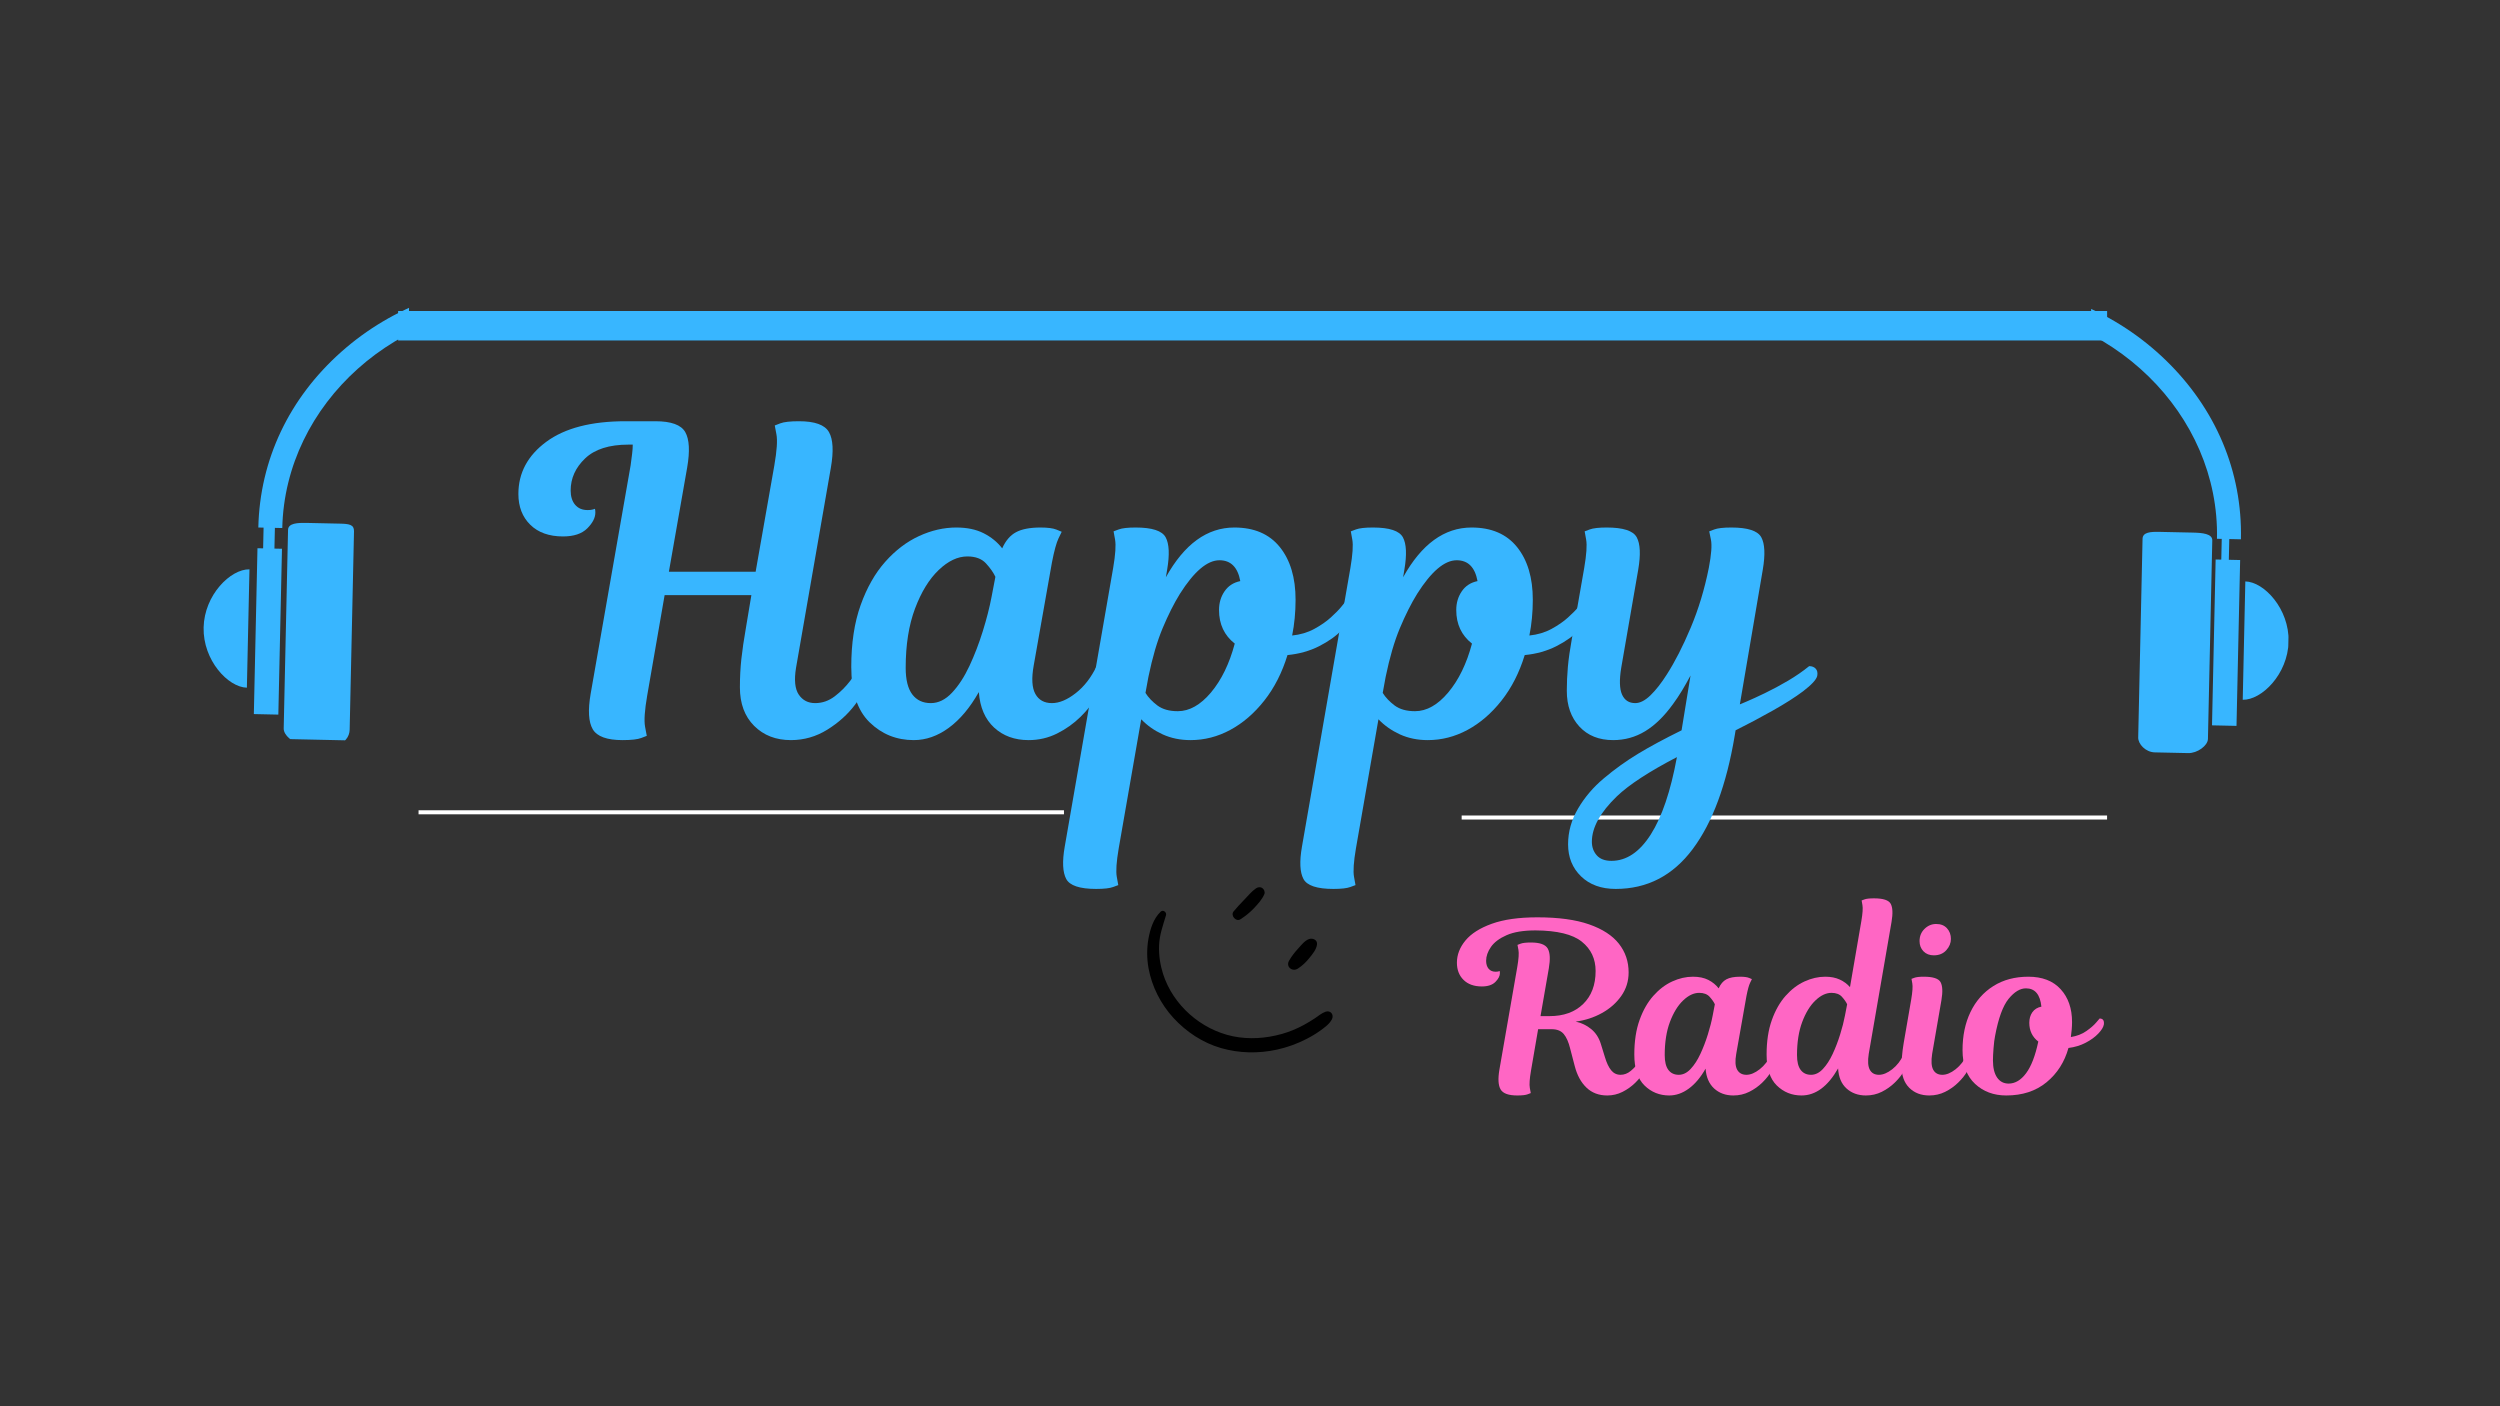 <svg xmlns="http://www.w3.org/2000/svg" xmlns:xlink="http://www.w3.org/1999/xlink" width="1920" zoomAndPan="magnify" viewBox="0 0 1440 810" height="1080" preserveAspectRatio="xMidYMid meet" version="1.2"><rect x="0" y="0" width="1440" height="810" fill="#333333" stroke="none"/><defs><clipPath id="67c6104ce3"><path d="M 151 277 L 159 277 L 159 332 L 151 332 Z M 151 277 "/></clipPath><clipPath id="0efe2c082d"><path d="M 121.711 158.809 L 235.961 161.309 L 230.141 427.113 L 115.895 424.613 Z M 121.711 158.809 "/></clipPath><clipPath id="5e2dd23c53"><path d="M 121.711 158.809 L 491.273 166.898 L 485.402 435.035 L 115.844 426.945 Z M 121.711 158.809 "/></clipPath><clipPath id="db286f189f"><path d="M 117 327 L 144 327 L 144 397 L 117 397 Z M 117 327 "/></clipPath><clipPath id="4e286be7b5"><path d="M 121.711 158.809 L 235.961 161.309 L 230.141 427.113 L 115.895 424.613 Z M 121.711 158.809 "/></clipPath><clipPath id="25e89e400a"><path d="M 121.711 158.809 L 491.273 166.898 L 485.402 435.035 L 115.844 426.945 Z M 121.711 158.809 "/></clipPath><clipPath id="cff8f1d699"><path d="M 146 315 L 163 315 L 163 412 L 146 412 Z M 146 315 "/></clipPath><clipPath id="3c9b384fed"><path d="M 121.711 158.809 L 235.961 161.309 L 230.141 427.113 L 115.895 424.613 Z M 121.711 158.809 "/></clipPath><clipPath id="166b7a6cad"><path d="M 121.711 158.809 L 491.273 166.898 L 485.402 435.035 L 115.844 426.945 Z M 121.711 158.809 "/></clipPath><clipPath id="4f9530a11e"><path d="M 163 301 L 204 301 L 204 428 L 163 428 Z M 163 301 "/></clipPath><clipPath id="5084a33fff"><path d="M 121.711 158.809 L 235.961 161.309 L 230.141 427.113 L 115.895 424.613 Z M 121.711 158.809 "/></clipPath><clipPath id="77acc771e2"><path d="M 121.711 158.809 L 491.273 166.898 L 485.402 435.035 L 115.844 426.945 Z M 121.711 158.809 "/></clipPath><clipPath id="4fbea6b4f0"><path d="M 148 162 L 236 162 L 236 311 L 148 311 Z M 148 162 "/></clipPath><clipPath id="9cd38e6840"><path d="M 121.711 158.809 L 235.961 161.309 L 230.141 427.113 L 115.895 424.613 Z M 121.711 158.809 "/></clipPath><clipPath id="fbe8254b53"><path d="M 121.711 158.809 L 491.273 166.898 L 485.402 435.035 L 115.844 426.945 Z M 121.711 158.809 "/></clipPath><clipPath id="37b0744de3"><path d="M 1279 284 L 1285 284 L 1285 338 L 1279 338 Z M 1279 284 "/></clipPath><clipPath id="f3e7c0381c"><path d="M 1204.797 164.316 L 1322.543 166.891 L 1316.672 435.027 L 1198.926 432.449 Z M 1204.797 164.316 "/></clipPath><clipPath id="e3c858ba61"><path d="M 953.262 158.809 L 1322.824 166.898 L 1316.953 435.035 L 947.395 426.945 Z M 953.262 158.809 "/></clipPath><clipPath id="6e66a95613"><path d="M 1291 334 L 1319 334 L 1319 404 L 1291 404 Z M 1291 334 "/></clipPath><clipPath id="05e04a7ca5"><path d="M 1204.797 164.316 L 1322.543 166.891 L 1316.672 435.027 L 1198.926 432.449 Z M 1204.797 164.316 "/></clipPath><clipPath id="5474806f67"><path d="M 953.262 158.809 L 1322.824 166.898 L 1316.953 435.035 L 947.395 426.945 Z M 953.262 158.809 "/></clipPath><clipPath id="b8161b6172"><path d="M 1274 322 L 1291 322 L 1291 419 L 1274 419 Z M 1274 322 "/></clipPath><clipPath id="c6be694a1f"><path d="M 1204.797 164.316 L 1322.543 166.891 L 1316.672 435.027 L 1198.926 432.449 Z M 1204.797 164.316 "/></clipPath><clipPath id="9d3336d24f"><path d="M 953.262 158.809 L 1322.824 166.898 L 1316.953 435.035 L 947.395 426.945 Z M 953.262 158.809 "/></clipPath><clipPath id="9bc9b13a5e"><path d="M 1231 306 L 1275 306 L 1275 434 L 1231 434 Z M 1231 306 "/></clipPath><clipPath id="840449e690"><path d="M 1204.797 164.316 L 1322.543 166.891 L 1316.672 435.027 L 1198.926 432.449 Z M 1204.797 164.316 "/></clipPath><clipPath id="bc8d5943b2"><path d="M 953.262 158.809 L 1322.824 166.898 L 1316.953 435.035 L 947.395 426.945 Z M 953.262 158.809 "/></clipPath><clipPath id="1c86d4fdb8"><path d="M 1198 164 L 1291 164 L 1291 311 L 1198 311 Z M 1198 164 "/></clipPath><clipPath id="d37d5860d9"><path d="M 1204.797 164.316 L 1322.543 166.891 L 1316.672 435.027 L 1198.926 432.449 Z M 1204.797 164.316 "/></clipPath><clipPath id="85d3fbc4aa"><path d="M 953.262 158.809 L 1322.824 166.898 L 1316.953 435.035 L 947.395 426.945 Z M 953.262 158.809 "/></clipPath><clipPath id="38f35a83dc"><path d="M 229.316 179.141 L 1213.699 179.141 L 1213.699 196.102 L 229.316 196.102 Z M 229.316 179.141 "/></clipPath><clipPath id="8d0e3e5243"><path d="M 709 511 L 729 511 L 729 530 L 709 530 Z M 709 511 "/></clipPath><clipPath id="06dd8d17bb"><path d="M 705.453 487.906 L 786.672 569.121 L 722.355 633.438 L 641.141 552.219 Z M 705.453 487.906 "/></clipPath><clipPath id="b3d400915e"><path d="M 705.453 487.906 L 786.672 569.121 L 722.355 633.438 L 641.141 552.219 Z M 705.453 487.906 "/></clipPath><clipPath id="cd8f6cfa8c"><path d="M 705.453 487.906 L 786.672 569.121 L 722.355 633.438 L 641.141 552.219 Z M 705.453 487.906 "/></clipPath><clipPath id="402ce53243"><path d="M 741 540 L 759 540 L 759 559 L 741 559 Z M 741 540 "/></clipPath><clipPath id="17874d069d"><path d="M 705.453 487.906 L 786.672 569.121 L 722.355 633.438 L 641.141 552.219 Z M 705.453 487.906 "/></clipPath><clipPath id="8c7d4084ca"><path d="M 705.453 487.906 L 786.672 569.121 L 722.355 633.438 L 641.141 552.219 Z M 705.453 487.906 "/></clipPath><clipPath id="389e4f908b"><path d="M 705.453 487.906 L 786.672 569.121 L 722.355 633.438 L 641.141 552.219 Z M 705.453 487.906 "/></clipPath><clipPath id="1831b1870f"><path d="M 660 524 L 768 524 L 768 607 L 660 607 Z M 660 524 "/></clipPath><clipPath id="1beab3dad6"><path d="M 705.453 487.906 L 786.672 569.121 L 722.355 633.438 L 641.141 552.219 Z M 705.453 487.906 "/></clipPath><clipPath id="a44dd6a33c"><path d="M 705.453 487.906 L 786.672 569.121 L 722.355 633.438 L 641.141 552.219 Z M 705.453 487.906 "/></clipPath><clipPath id="af12da3415"><path d="M 705.453 487.906 L 786.672 569.121 L 722.355 633.438 L 641.141 552.219 Z M 705.453 487.906 "/></clipPath></defs><g id="ee368ba5e3"><g clip-rule="nonzero" clip-path="url(#67c6104ce3)"><g clip-rule="nonzero" clip-path="url(#0efe2c082d)"><g clip-rule="nonzero" clip-path="url(#5e2dd23c53)"><path style=" stroke:none;fill-rule:nonzero;fill:#38b6ff;fill-opacity:1;" d="M 158.906 278.004 L 152.395 277.859 L 151.227 331.051 L 157.742 331.195 Z M 158.906 278.004 "/></g></g></g><g clip-rule="nonzero" clip-path="url(#db286f189f)"><g clip-rule="nonzero" clip-path="url(#4e286be7b5)"><g clip-rule="nonzero" clip-path="url(#25e89e400a)"><path style=" stroke:none;fill-rule:nonzero;fill:#38b6ff;fill-opacity:1;" d="M 142.203 396.109 C 131.348 395.871 116.867 380.285 117.281 361.461 C 117.691 342.641 132.84 327.703 143.695 327.941 Z M 142.203 396.109 "/></g></g></g><g clip-rule="nonzero" clip-path="url(#cff8f1d699)"><g clip-rule="nonzero" clip-path="url(#3c9b384fed)"><g clip-rule="nonzero" clip-path="url(#166b7a6cad)"><path style=" stroke:none;fill-rule:nonzero;fill:#38b6ff;fill-opacity:1;" d="M 148.305 315.781 L 162.418 316.09 L 160.324 411.617 L 146.215 411.309 Z M 148.305 315.781 "/></g></g></g><g clip-rule="nonzero" clip-path="url(#4f9530a11e)"><g clip-rule="nonzero" clip-path="url(#5084a33fff)"><g clip-rule="nonzero" clip-path="url(#77acc771e2)"><path style=" stroke:none;fill-rule:nonzero;fill:#38b6ff;fill-opacity:1;" d="M 201.402 420.418 C 201.32 424.238 198.422 428.742 193.105 428.625 L 173.863 428.207 C 168.551 428.09 163.324 423.406 163.41 419.586 L 165.914 305.188 C 165.996 301.367 171.332 301.082 176.645 301.199 L 195.887 301.617 C 201.203 301.734 203.992 302.195 203.906 306.02 Z M 201.402 420.418 "/></g></g></g><g clip-rule="nonzero" clip-path="url(#4fbea6b4f0)"><g clip-rule="nonzero" clip-path="url(#9cd38e6840)"><g clip-rule="nonzero" clip-path="url(#fbe8254b53)"><path style=" stroke:none;fill-rule:nonzero;fill:#38b6ff;fill-opacity:1;" d="M 459.227 310.641 L 445.426 310.34 C 446.996 238.695 384.883 177.438 306.891 175.633 C 228.898 174.023 164.164 232.504 162.594 304.148 L 148.797 303.848 C 149.652 264.766 166.59 229.34 196.523 202.719 C 226.367 176.172 265.586 161.957 306.988 162.863 L 307.355 162.871 C 348.758 163.777 387.316 179.695 415.969 207.523 C 444.707 235.43 460.082 271.562 459.227 310.641 Z M 459.227 310.641 "/></g></g></g><g clip-rule="nonzero" clip-path="url(#37b0744de3)"><g clip-rule="nonzero" clip-path="url(#f3e7c0381c)"><g clip-rule="nonzero" clip-path="url(#e3c858ba61)"><path style=" stroke:none;fill-rule:nonzero;fill:#38b6ff;fill-opacity:1;" d="M 1284.637 284.441 L 1280.293 284.348 L 1279.129 337.539 L 1283.473 337.633 Z M 1284.637 284.441 "/></g></g></g><g clip-rule="nonzero" clip-path="url(#6e66a95613)"><g clip-rule="nonzero" clip-path="url(#05e04a7ca5)"><g clip-rule="nonzero" clip-path="url(#5474806f67)"><path style=" stroke:none;fill-rule:nonzero;fill:#38b6ff;fill-opacity:1;" d="M 1291.816 403.07 C 1302.672 403.309 1317.816 388.371 1318.23 369.547 C 1318.641 350.727 1304.164 335.141 1293.309 334.902 Z M 1291.816 403.07 "/></g></g></g><g clip-rule="nonzero" clip-path="url(#b8161b6172)"><g clip-rule="nonzero" clip-path="url(#c6be694a1f)"><g clip-rule="nonzero" clip-path="url(#9d3336d24f)"><path style=" stroke:none;fill-rule:nonzero;fill:#38b6ff;fill-opacity:1;" d="M 1274.117 417.797 L 1288.227 418.105 L 1290.32 322.578 L 1276.207 322.27 Z M 1274.117 417.797 "/></g></g></g><g clip-rule="nonzero" clip-path="url(#9bc9b13a5e)"><g clip-rule="nonzero" clip-path="url(#840449e690)"><g clip-rule="nonzero" clip-path="url(#bc8d5943b2)"><path style=" stroke:none;fill-rule:nonzero;fill:#38b6ff;fill-opacity:1;" d="M 1231.605 424.766 C 1231.523 428.586 1235.848 433.25 1241.16 433.367 L 1260.398 433.785 C 1265.715 433.902 1271.688 429.465 1271.773 425.645 L 1274.277 311.246 C 1274.359 307.426 1268.496 306.895 1263.18 306.777 L 1243.938 306.359 C 1238.629 306.242 1234.195 306.547 1234.109 310.367 Z M 1231.605 424.766 "/></g></g></g><g clip-rule="nonzero" clip-path="url(#1c86d4fdb8)"><g clip-rule="nonzero" clip-path="url(#d37d5860d9)"><g clip-rule="nonzero" clip-path="url(#85d3fbc4aa)"><path style=" stroke:none;fill-rule:nonzero;fill:#38b6ff;fill-opacity:1;" d="M 1290.777 310.641 L 1276.977 310.34 C 1278.547 238.695 1216.434 177.438 1138.445 175.633 C 1060.449 174.023 995.715 232.504 994.145 304.148 L 980.348 303.848 C 981.203 264.766 998.145 229.34 1028.074 202.719 C 1057.918 176.172 1097.137 161.957 1138.539 162.863 L 1138.906 162.871 C 1180.309 163.777 1218.867 179.695 1247.523 207.523 C 1276.262 235.43 1291.633 271.562 1290.777 310.641 Z M 1290.777 310.641 "/></g></g></g><g clip-rule="nonzero" clip-path="url(#38f35a83dc)"><path style=" stroke:none;fill-rule:nonzero;fill:#38b6ff;fill-opacity:1;" d="M 229.316 179.141 L 1213.699 179.141 L 1213.699 196.102 L 229.316 196.102 Z M 229.316 179.141 "/></g><path style="fill:none;stroke-width:2;stroke-linecap:butt;stroke-linejoin:miter;stroke:#ffffff;stroke-opacity:1;stroke-miterlimit:4;" d="M 0.001 1.001 L 318.832 1.001 " transform="matrix(1.166,0,0,1.166,241.085,466.712)"/><path style="fill:none;stroke-width:2;stroke-linecap:butt;stroke-linejoin:miter;stroke:#ffffff;stroke-opacity:1;stroke-miterlimit:4;" d="M 0 0.999 L 318.832 0.999 " transform="matrix(1.166,0,0,1.166,841.914,469.726)"/><g clip-rule="nonzero" clip-path="url(#8d0e3e5243)"><g clip-rule="nonzero" clip-path="url(#06dd8d17bb)"><g clip-rule="nonzero" clip-path="url(#b3d400915e)"><g clip-rule="nonzero" clip-path="url(#cd8f6cfa8c)"><path style=" stroke:none;fill-rule:nonzero;fill:#000000;fill-opacity:1;" d="M 723.43 511.707 C 720.984 513.383 718.926 515.938 716.84 518.082 C 714.641 520.332 712.551 522.586 710.547 524.977 C 708.625 527.285 711.926 531.191 714.48 529.516 C 717.395 527.648 719.867 525.668 722.227 523.195 C 724.508 520.75 726.98 518.113 728.27 515.008 C 728.766 513.801 728.133 512.23 727.113 511.543 C 725.906 510.719 724.559 510.965 723.43 511.707 Z M 723.43 511.707 "/></g></g></g></g><g clip-rule="nonzero" clip-path="url(#402ce53243)"><g clip-rule="nonzero" clip-path="url(#17874d069d)"><g clip-rule="nonzero" clip-path="url(#8c7d4084ca)"><g clip-rule="nonzero" clip-path="url(#389e4f908b)"><path style=" stroke:none;fill-rule:nonzero;fill:#000000;fill-opacity:1;" d="M 754.039 540.887 C 751.566 541.711 749.453 544.484 747.723 546.383 C 745.688 548.578 743.984 550.777 742.504 553.359 C 740.469 556.879 744.402 559.984 747.59 557.898 C 750.254 556.168 752.289 554.191 754.266 551.719 C 756.051 549.492 758.25 546.91 758.605 543.969 C 758.906 541.355 756.129 540.176 754.039 540.887 Z M 754.039 540.887 "/></g></g></g></g><g clip-rule="nonzero" clip-path="url(#1831b1870f)"><g clip-rule="nonzero" clip-path="url(#1beab3dad6)"><g clip-rule="nonzero" clip-path="url(#a44dd6a33c)"><g clip-rule="nonzero" clip-path="url(#af12da3415)"><path style=" stroke:none;fill-rule:nonzero;fill:#000000;fill-opacity:1;" d="M 668.547 525.121 C 664.316 529.188 662.504 535.176 661.488 540.812 C 660.504 546.363 660.562 552.137 661.555 557.688 C 663.457 568.273 668.629 578.391 675.891 586.312 C 683.262 594.34 692.746 600.641 703.25 603.672 C 713.695 606.699 724.855 606.926 735.492 604.594 C 741.348 603.305 747.09 601.246 752.422 598.5 C 755.195 597.102 757.918 595.48 760.445 593.668 C 762.918 591.855 765.805 589.848 767.203 587.074 C 768.523 584.434 766.375 581.742 763.492 582.758 C 761.184 583.578 759.367 585.227 757.309 586.574 C 755.273 587.891 753.215 589.184 751.07 590.336 C 746.977 592.559 742.633 594.371 738.152 595.605 C 729.086 598.133 719.383 598.812 710.09 596.883 C 691.727 593.027 675.723 579 669.938 561.02 C 668.258 555.77 667.434 550.16 667.621 544.691 C 667.84 538.477 669.871 533.035 671.625 527.156 C 672.094 525.48 669.977 523.746 668.547 525.121 Z M 668.547 525.121 "/></g></g></g></g><g style="fill:#38b6ff;fill-opacity:1;"><g transform="translate(303.481, 426.303)"><path style="stroke:none" d="M 126.125 -64.406 L 129.312 -83.516 L 79.344 -83.516 L 69.312 -25.719 C 67.844 -17.227 67.43 -11.227 68.078 -7.719 C 68.734 -4.207 69.062 -2.453 69.062 -2.453 C 69.062 -2.453 68 -2.039 65.875 -1.219 C 63.758 -0.406 60.172 0 55.109 0 C 46.129 0 40.41 -2.078 37.953 -6.234 C 35.504 -10.398 35.098 -17.219 36.734 -26.688 L 59.75 -158.203 C 60.082 -160.66 60.367 -162.867 60.609 -164.828 C 60.859 -166.785 60.984 -168.578 60.984 -170.203 L 58.531 -170.203 C 47.426 -170.203 39.098 -167.551 33.547 -162.25 C 27.992 -156.945 25.219 -150.785 25.219 -143.766 C 25.219 -140.328 26.078 -137.586 27.797 -135.547 C 29.516 -133.516 31.922 -132.5 35.016 -132.5 C 36.328 -132.5 37.348 -132.617 38.078 -132.859 C 38.816 -133.109 39.188 -133.234 39.188 -133.234 C 39.188 -133.234 39.227 -133.066 39.312 -132.734 C 39.395 -132.41 39.438 -131.844 39.438 -131.031 C 39.438 -128.082 37.883 -125.055 34.781 -121.953 C 31.676 -118.859 27.02 -117.312 20.812 -117.312 C 12.812 -117.312 6.523 -119.555 1.953 -124.047 C -2.609 -128.535 -4.891 -134.453 -4.891 -141.797 C -4.891 -153.879 0.453 -163.879 11.141 -171.797 C 21.836 -179.711 37.062 -183.672 56.812 -183.672 L 73.969 -183.672 C 83.102 -183.672 88.852 -181.586 91.219 -177.422 C 93.594 -173.266 93.961 -166.453 92.328 -156.984 L 81.797 -96.984 L 131.766 -96.984 L 142.531 -158.203 C 144 -166.691 144.406 -172.648 143.75 -176.078 C 143.102 -179.516 142.781 -181.234 142.781 -181.234 C 142.781 -181.234 143.836 -181.641 145.953 -182.453 C 148.078 -183.266 151.672 -183.672 156.734 -183.672 C 165.879 -183.672 171.633 -181.586 174 -177.422 C 176.375 -173.266 176.742 -166.453 175.109 -156.984 L 155.031 -41.641 C 153.883 -34.617 154.41 -29.473 156.609 -26.203 C 158.816 -22.941 161.961 -21.312 166.047 -21.312 C 170.129 -21.312 173.883 -22.613 177.312 -25.219 C 180.738 -27.832 183.719 -30.812 186.25 -34.156 C 188.781 -37.508 190.617 -40.328 191.766 -42.609 C 195.359 -42.609 196.91 -40.488 196.422 -36.25 C 195.766 -31.352 193.312 -26.086 189.062 -20.453 C 184.82 -14.816 179.477 -10 173.031 -6 C 166.582 -2 159.602 0 152.094 0 C 143.438 0 136.375 -2.734 130.906 -8.203 C 125.438 -13.672 122.703 -21.062 122.703 -30.375 C 122.703 -36.082 122.984 -41.547 123.547 -46.766 C 124.117 -51.992 124.977 -57.875 126.125 -64.406 Z M 126.125 -64.406 "/></g></g><g style="fill:#38b6ff;fill-opacity:1;"><g transform="translate(497.676, 426.303)"><path style="stroke:none" d="M 108.25 -102.375 L 97.719 -42.859 C 96.414 -35.516 96.742 -30.086 98.703 -26.578 C 100.66 -23.066 103.844 -21.312 108.25 -21.312 C 112.488 -21.312 117.055 -23.227 121.953 -27.062 C 126.859 -30.895 130.863 -36.078 133.969 -42.609 C 135.594 -42.609 136.852 -42.117 137.75 -41.141 C 138.656 -40.16 138.941 -38.531 138.609 -36.25 C 137.961 -32.977 136.453 -29.301 134.078 -25.219 C 131.711 -21.145 128.57 -17.188 124.656 -13.344 C 120.738 -9.508 116.25 -6.328 111.188 -3.797 C 106.125 -1.266 100.656 0 94.781 0 C 86.781 0 80.164 -2.406 74.938 -7.219 C 69.719 -12.039 66.781 -18.859 66.125 -27.672 C 61.062 -18.691 55.305 -11.832 48.859 -7.094 C 42.41 -2.363 35.676 0 28.656 0 C 18.695 0 10.207 -3.426 3.188 -10.281 C -3.832 -17.145 -7.344 -27.758 -7.344 -42.125 C -7.344 -55.844 -5.547 -67.719 -1.953 -77.75 C 1.629 -87.789 6.359 -96.117 12.234 -102.734 C 18.117 -109.348 24.613 -114.285 31.719 -117.547 C 38.82 -120.816 45.961 -122.453 53.141 -122.453 C 59.348 -122.453 64.613 -121.348 68.938 -119.141 C 73.27 -116.941 76.82 -114.047 79.594 -110.453 C 81.551 -114.859 84.203 -117.957 87.547 -119.75 C 90.898 -121.551 95.598 -122.453 101.641 -122.453 C 105.879 -122.453 108.977 -122.039 110.938 -121.219 C 112.895 -120.406 113.875 -120 113.875 -120 C 113.875 -120 113.258 -118.734 112.031 -116.203 C 110.812 -113.672 109.551 -109.062 108.25 -102.375 Z M 38.453 -21.312 C 42.859 -21.312 46.938 -23.312 50.688 -27.312 C 54.445 -31.312 57.797 -36.453 60.734 -42.734 C 63.672 -49.023 66.238 -55.719 68.438 -62.812 C 70.645 -69.914 72.32 -76.488 73.469 -82.531 L 75.672 -94.047 C 74.535 -96.492 72.738 -99.062 70.281 -101.75 C 67.832 -104.445 64.242 -105.797 59.516 -105.797 C 53.961 -105.797 48.453 -103.18 42.984 -97.953 C 37.516 -92.734 32.984 -85.348 29.391 -75.797 C 25.797 -66.242 24 -54.859 24 -41.641 C 24 -34.773 25.266 -29.672 27.797 -26.328 C 30.328 -22.984 33.879 -21.312 38.453 -21.312 Z M 38.453 -21.312 "/></g></g><g style="fill:#38b6ff;fill-opacity:1;"><g transform="translate(634.078, 426.303)"><path style="stroke:none" d="M 38.203 -98.203 L 37.469 -93.797 C 48.082 -112.898 61.227 -122.453 76.906 -122.453 C 88.332 -122.453 97.066 -118.695 103.109 -111.188 C 109.148 -103.676 112.172 -93.551 112.172 -80.812 C 112.172 -77.227 112.004 -73.719 111.672 -70.281 C 111.348 -66.852 110.859 -63.508 110.203 -60.25 C 114.941 -60.738 119.188 -62.004 122.938 -64.047 C 126.695 -66.086 129.879 -68.289 132.484 -70.656 C 135.098 -73.02 137.098 -75.055 138.484 -76.766 C 139.879 -78.484 140.578 -79.344 140.578 -79.344 C 144.004 -79.344 145.473 -77.305 144.984 -73.234 C 144.492 -70.453 142.535 -67.266 139.109 -63.672 C 135.68 -60.078 131.234 -56.891 125.766 -54.109 C 120.297 -51.336 114.211 -49.629 107.516 -48.984 C 104.41 -38.859 99.957 -30.117 94.156 -22.766 C 88.363 -15.422 81.832 -9.789 74.562 -5.875 C 67.301 -1.957 59.672 0 51.672 0 C 45.797 0 40.445 -1.098 35.625 -3.297 C 30.812 -5.504 26.691 -8.406 23.266 -12 L 10.281 62.453 C 8.977 70.129 8.613 75.555 9.188 78.734 C 9.758 81.922 10.047 83.516 10.047 83.516 C 10.047 83.516 9.062 83.879 7.094 84.609 C 5.133 85.348 1.875 85.719 -2.688 85.719 C -12.164 85.719 -17.922 83.797 -19.953 79.953 C -21.992 76.117 -22.281 69.957 -20.812 61.469 L 7.109 -99.188 C 8.41 -106.863 8.773 -112.289 8.203 -115.469 C 7.629 -118.656 7.344 -120.25 7.344 -120.25 C 7.344 -120.25 8.32 -120.613 10.281 -121.344 C 12.238 -122.082 15.504 -122.453 20.078 -122.453 C 29.547 -122.453 35.301 -120.57 37.344 -116.812 C 39.383 -113.062 39.672 -106.859 38.203 -98.203 Z M 68.078 -74.938 C 68.078 -79.02 69.141 -82.613 71.266 -85.719 C 73.391 -88.82 76.41 -90.781 80.328 -91.594 C 78.859 -99.594 74.859 -103.594 68.328 -103.594 C 61.305 -103.594 53.711 -97.145 45.547 -84.25 C 42.117 -78.695 38.812 -72.125 35.625 -64.531 C 32.445 -56.938 29.711 -47.586 27.422 -36.484 L 25.719 -27.188 C 27.352 -24.57 29.641 -22.16 32.578 -19.953 C 35.516 -17.754 39.43 -16.656 44.328 -16.656 C 51.023 -16.656 57.395 -20.242 63.438 -27.422 C 69.477 -34.609 74.047 -44 77.141 -55.594 C 71.098 -60.332 68.078 -66.781 68.078 -74.938 Z M 68.078 -74.938 "/></g></g><g style="fill:#38b6ff;fill-opacity:1;"><g transform="translate(770.724, 426.303)"><path style="stroke:none" d="M 38.203 -98.203 L 37.469 -93.797 C 48.082 -112.898 61.227 -122.453 76.906 -122.453 C 88.332 -122.453 97.066 -118.695 103.109 -111.188 C 109.148 -103.676 112.172 -93.551 112.172 -80.812 C 112.172 -77.227 112.004 -73.719 111.672 -70.281 C 111.348 -66.852 110.859 -63.508 110.203 -60.25 C 114.941 -60.738 119.188 -62.004 122.938 -64.047 C 126.695 -66.086 129.879 -68.289 132.484 -70.656 C 135.098 -73.02 137.098 -75.055 138.484 -76.766 C 139.879 -78.484 140.578 -79.344 140.578 -79.344 C 144.004 -79.344 145.473 -77.305 144.984 -73.234 C 144.492 -70.453 142.535 -67.266 139.109 -63.672 C 135.68 -60.078 131.234 -56.891 125.766 -54.109 C 120.297 -51.336 114.211 -49.629 107.516 -48.984 C 104.41 -38.859 99.957 -30.117 94.156 -22.766 C 88.363 -15.422 81.832 -9.789 74.562 -5.875 C 67.301 -1.957 59.672 0 51.672 0 C 45.797 0 40.445 -1.098 35.625 -3.297 C 30.812 -5.504 26.691 -8.406 23.266 -12 L 10.281 62.453 C 8.977 70.129 8.613 75.555 9.188 78.734 C 9.758 81.922 10.047 83.516 10.047 83.516 C 10.047 83.516 9.062 83.879 7.094 84.609 C 5.133 85.348 1.875 85.719 -2.688 85.719 C -12.164 85.719 -17.922 83.797 -19.953 79.953 C -21.992 76.117 -22.281 69.957 -20.812 61.469 L 7.109 -99.188 C 8.41 -106.863 8.773 -112.289 8.203 -115.469 C 7.629 -118.656 7.344 -120.25 7.344 -120.25 C 7.344 -120.25 8.32 -120.613 10.281 -121.344 C 12.238 -122.082 15.504 -122.453 20.078 -122.453 C 29.547 -122.453 35.301 -120.57 37.344 -116.812 C 39.383 -113.062 39.672 -106.859 38.203 -98.203 Z M 68.078 -74.938 C 68.078 -79.02 69.141 -82.613 71.266 -85.719 C 73.391 -88.82 76.41 -90.781 80.328 -91.594 C 78.859 -99.594 74.859 -103.594 68.328 -103.594 C 61.305 -103.594 53.711 -97.145 45.547 -84.25 C 42.117 -78.695 38.812 -72.125 35.625 -64.531 C 32.445 -56.938 29.711 -47.586 27.422 -36.484 L 25.719 -27.188 C 27.352 -24.57 29.641 -22.16 32.578 -19.953 C 35.516 -17.754 39.43 -16.656 44.328 -16.656 C 51.023 -16.656 57.395 -20.242 63.438 -27.422 C 69.477 -34.609 74.047 -44 77.141 -55.594 C 71.098 -60.332 68.078 -66.781 68.078 -74.938 Z M 68.078 -74.938 "/></g></g><g style="fill:#38b6ff;fill-opacity:1;"><g transform="translate(907.371, 426.303)"><path style="stroke:none" d="M 108 -98.203 L 94.781 -20.578 C 94.781 -20.578 96.125 -21.145 98.812 -22.281 C 101.508 -23.426 104.977 -25.02 109.219 -27.062 C 113.469 -29.102 117.879 -31.469 122.453 -34.156 C 127.023 -36.852 131.109 -39.672 134.703 -42.609 C 136.328 -42.609 137.586 -42.117 138.484 -41.141 C 139.391 -40.16 139.68 -38.773 139.359 -36.984 C 138.859 -34.859 136.16 -31.922 131.266 -28.172 C 126.691 -24.734 120.852 -21.016 113.75 -17.016 C 106.656 -13.016 99.516 -9.223 92.328 -5.641 L 91.844 -2.688 C 87.102 25.719 79.02 47.551 67.594 62.812 C 56.164 78.082 41.391 85.719 23.266 85.719 C 14.941 85.719 8.289 83.305 3.312 78.484 C -1.664 73.672 -4.156 67.508 -4.156 60 C -4.156 52.812 -2.238 45.953 1.594 39.422 C 5.426 32.898 10.363 27.109 16.406 22.047 C 22.613 16.816 29.145 12.117 36 7.953 C 42.852 3.797 51.258 -0.734 61.219 -5.641 L 66.375 -37.219 C 64.738 -34.125 63.102 -31.227 61.469 -28.531 C 59.832 -25.832 58.117 -23.258 56.328 -20.812 C 51.266 -13.789 45.914 -8.566 40.281 -5.141 C 34.656 -1.711 28.492 0 21.797 0 C 13.629 0 7.141 -2.609 2.328 -7.828 C -2.484 -13.055 -4.891 -19.914 -4.891 -28.406 C -4.891 -32.977 -4.688 -37.551 -4.281 -42.125 C -3.875 -46.695 -3.098 -52.164 -1.953 -58.531 L 5.141 -99.188 C 6.453 -106.863 6.82 -112.289 6.25 -115.469 C 5.676 -118.656 5.391 -120.25 5.391 -120.25 C 5.391 -120.25 6.367 -120.613 8.328 -121.344 C 10.285 -122.082 13.551 -122.453 18.125 -122.453 C 27.594 -122.453 33.348 -120.57 35.391 -116.812 C 37.43 -113.062 37.719 -106.859 36.25 -98.203 L 26.453 -41.641 C 25.305 -34.617 25.469 -29.473 26.938 -26.203 C 28.406 -22.941 30.938 -21.312 34.531 -21.312 C 37.301 -21.312 40.238 -22.82 43.344 -25.844 C 46.445 -28.863 49.551 -32.82 52.656 -37.719 C 57.383 -45.062 61.992 -54.078 66.484 -64.766 C 70.984 -75.461 74.457 -86.938 76.906 -99.188 C 78.375 -106.863 78.781 -112.289 78.125 -115.469 C 77.469 -118.656 77.141 -120.25 77.141 -120.25 C 77.141 -120.25 78.117 -120.613 80.078 -121.344 C 82.035 -122.082 85.301 -122.453 89.875 -122.453 C 99.344 -122.453 105.098 -120.57 107.141 -116.812 C 109.18 -113.062 109.469 -106.859 108 -98.203 Z M 20.812 69.547 C 29.469 69.547 37.02 64.484 43.469 54.359 C 49.914 44.242 54.938 29.391 58.531 9.797 C 42.531 18.117 31.02 25.629 24 32.328 C 14.363 41.629 9.547 50.363 9.547 58.531 C 9.547 61.633 10.484 64.242 12.359 66.359 C 14.242 68.484 17.062 69.547 20.812 69.547 Z M 20.812 69.547 "/></g></g><g style="fill:#ff66c4;fill-opacity:1;"><g transform="translate(841.914, 630.991)"><path style="stroke:none" d="M 65.672 -42.547 C 69.047 -41.816 72.031 -40.379 74.625 -38.234 C 77.227 -36.098 79.078 -33.25 80.172 -29.688 L 82.5 -22.156 C 83.5 -18.781 84.707 -16.227 86.125 -14.5 C 87.539 -12.77 89.344 -11.906 91.531 -11.906 C 93.625 -11.906 95.582 -12.656 97.406 -14.156 C 99.227 -15.664 100.801 -17.375 102.125 -19.281 C 103.445 -21.195 104.383 -22.707 104.938 -23.812 C 106.938 -23.812 107.801 -22.625 107.531 -20.25 C 107.258 -18.332 106.461 -16.207 105.141 -13.875 C 103.816 -11.551 102.082 -9.344 99.938 -7.25 C 97.789 -5.156 95.348 -3.422 92.609 -2.047 C 89.879 -0.68 86.961 0 83.859 0 C 79.023 0 75.035 -1.504 71.891 -4.516 C 68.742 -7.523 66.488 -11.676 65.125 -16.969 L 62.516 -26.953 C 61.609 -30.691 60.379 -33.492 58.828 -35.359 C 57.273 -37.234 54.953 -38.172 51.859 -38.172 L 44.047 -38.172 L 39.953 -14.359 C 39.129 -9.617 38.898 -6.27 39.266 -4.312 C 39.629 -2.352 39.812 -1.375 39.812 -1.375 C 39.812 -1.375 39.219 -1.145 38.031 -0.688 C 36.844 -0.227 34.836 0 32.016 0 C 26.992 0 23.801 -1.16 22.438 -3.484 C 21.07 -5.816 20.844 -9.625 21.75 -14.906 L 32.016 -73.875 C 32.836 -78.625 33.066 -81.953 32.703 -83.859 C 32.336 -85.773 32.156 -86.734 32.156 -86.734 C 32.156 -86.734 32.742 -86.961 33.922 -87.422 C 35.109 -87.879 37.117 -88.109 39.953 -88.109 C 45.055 -88.109 48.27 -86.941 49.594 -84.609 C 50.914 -82.285 51.117 -78.477 50.203 -73.188 L 45.422 -45.703 L 50.625 -45.703 C 58.738 -45.703 65.188 -48.023 69.969 -52.672 C 74.758 -57.328 77.156 -63.664 77.156 -71.688 C 77.156 -78.707 74.508 -84.336 69.219 -88.578 C 63.938 -92.828 55.047 -94.992 42.547 -95.078 C 35.617 -95.078 30.078 -94.164 25.922 -92.344 C 21.773 -90.52 18.766 -88.266 16.891 -85.578 C 15.023 -82.891 14.094 -80.223 14.094 -77.578 C 14.094 -75.66 14.57 -74.129 15.531 -72.984 C 16.488 -71.848 17.832 -71.281 19.562 -71.281 C 20.289 -71.281 20.859 -71.348 21.266 -71.484 C 21.68 -71.617 21.891 -71.688 21.891 -71.688 C 21.891 -71.688 21.91 -71.594 21.953 -71.406 C 22.004 -71.227 22.031 -70.91 22.031 -70.453 C 22.031 -68.816 21.16 -67.129 19.422 -65.391 C 17.691 -63.66 15.094 -62.797 11.625 -62.797 C 7.156 -62.797 3.645 -64.051 1.094 -66.562 C -1.457 -69.07 -2.734 -72.379 -2.734 -76.484 C -2.734 -81.035 -1.094 -85.297 2.188 -89.266 C 5.469 -93.234 10.531 -96.445 17.375 -98.906 C 24.219 -101.375 32.973 -102.609 43.641 -102.609 C 55.773 -102.609 65.691 -101.258 73.391 -98.562 C 81.098 -95.875 86.82 -92.16 90.562 -87.422 C 94.301 -82.68 96.172 -77.164 96.172 -70.875 C 96.172 -65.852 94.758 -61.332 91.938 -57.312 C 89.113 -53.301 85.395 -50.02 80.781 -47.469 C 76.176 -44.914 71.141 -43.273 65.672 -42.547 Z M 65.672 -42.547 "/></g></g><g style="fill:#ff66c4;fill-opacity:1;"><g transform="translate(945.472, 630.991)"><path style="stroke:none" d="M 60.469 -57.188 L 54.594 -23.938 C 53.863 -19.832 54.047 -16.801 55.141 -14.844 C 56.234 -12.883 58.008 -11.906 60.469 -11.906 C 62.844 -11.906 65.395 -12.973 68.125 -15.109 C 70.863 -17.254 73.102 -20.156 74.844 -23.812 C 75.75 -23.812 76.453 -23.535 76.953 -22.984 C 77.453 -22.43 77.613 -21.52 77.438 -20.25 C 77.07 -18.426 76.227 -16.375 74.906 -14.094 C 73.582 -11.812 71.828 -9.598 69.641 -7.453 C 67.453 -5.305 64.941 -3.523 62.109 -2.109 C 59.285 -0.703 56.234 0 52.953 0 C 48.484 0 44.785 -1.344 41.859 -4.031 C 38.941 -6.727 37.301 -10.535 36.938 -15.453 C 34.113 -10.441 30.898 -6.613 27.297 -3.969 C 23.691 -1.32 19.926 0 16 0 C 10.438 0 5.691 -1.914 1.766 -5.75 C -2.148 -9.582 -4.109 -15.508 -4.109 -23.531 C -4.109 -31.195 -3.102 -37.832 -1.094 -43.438 C 0.914 -49.051 3.562 -53.703 6.844 -57.391 C 10.125 -61.086 13.75 -63.848 17.719 -65.672 C 21.688 -67.492 25.676 -68.406 29.688 -68.406 C 33.156 -68.406 36.098 -67.789 38.516 -66.562 C 40.93 -65.332 42.914 -63.711 44.469 -61.703 C 45.562 -64.16 47.039 -65.891 48.906 -66.891 C 50.781 -67.898 53.406 -68.406 56.781 -68.406 C 59.145 -68.406 60.875 -68.176 61.969 -67.719 C 63.07 -67.258 63.625 -67.031 63.625 -67.031 C 63.625 -67.031 63.281 -66.32 62.594 -64.906 C 61.906 -63.5 61.195 -60.926 60.469 -57.188 Z M 21.484 -11.906 C 23.941 -11.906 26.219 -13.02 28.312 -15.25 C 30.414 -17.488 32.285 -20.363 33.922 -23.875 C 35.566 -27.383 37.004 -31.125 38.234 -35.094 C 39.473 -39.062 40.41 -42.734 41.047 -46.109 L 42.281 -52.531 C 41.633 -53.906 40.629 -55.344 39.266 -56.844 C 37.898 -58.352 35.895 -59.109 33.25 -59.109 C 30.145 -59.109 27.062 -57.645 24 -54.719 C 20.945 -51.801 18.414 -47.676 16.406 -42.344 C 14.406 -37.008 13.406 -30.648 13.406 -23.266 C 13.406 -19.43 14.113 -16.578 15.531 -14.703 C 16.945 -12.836 18.93 -11.906 21.484 -11.906 Z M 21.484 -11.906 "/></g></g><g style="fill:#ff66c4;fill-opacity:1;"><g transform="translate(1021.671, 630.991)"><path style="stroke:none" d="M 53.078 0 C 48.609 0 44.891 -1.344 41.922 -4.031 C 38.961 -6.727 37.348 -10.582 37.078 -15.594 C 31.148 -5.195 24.125 0 16 0 C 10.438 0 5.691 -1.914 1.766 -5.75 C -2.148 -9.582 -4.109 -15.508 -4.109 -23.531 C -4.109 -31.195 -3.102 -37.832 -1.094 -43.438 C 0.914 -49.051 3.562 -53.703 6.844 -57.391 C 10.125 -61.086 13.75 -63.848 17.719 -65.672 C 21.688 -67.492 25.676 -68.406 29.688 -68.406 C 32.883 -68.406 35.664 -67.859 38.031 -66.766 C 40.406 -65.672 42.367 -64.211 43.922 -62.391 L 50.484 -100.562 C 51.211 -104.844 51.414 -107.875 51.094 -109.656 C 50.781 -111.438 50.625 -112.328 50.625 -112.328 C 50.625 -112.328 51.172 -112.531 52.266 -112.938 C 53.359 -113.344 55.18 -113.547 57.734 -113.547 C 63.023 -113.547 66.238 -112.5 67.375 -110.406 C 68.52 -108.312 68.68 -104.848 67.859 -100.016 L 54.719 -23.938 C 54.082 -19.832 54.285 -16.801 55.328 -14.844 C 56.379 -12.883 58.141 -11.906 60.609 -11.906 C 62.984 -11.906 65.535 -12.973 68.266 -15.109 C 71.004 -17.254 73.238 -20.156 74.969 -23.812 C 75.883 -23.812 76.594 -23.535 77.094 -22.984 C 77.594 -22.43 77.754 -21.52 77.578 -20.25 C 77.211 -18.426 76.367 -16.375 75.047 -14.094 C 73.723 -11.812 71.961 -9.598 69.766 -7.453 C 67.578 -5.305 65.07 -3.523 62.25 -2.109 C 59.426 -0.703 56.367 0 53.078 0 Z M 21.484 -11.906 C 23.941 -11.906 26.219 -13.02 28.312 -15.25 C 30.414 -17.488 32.285 -20.363 33.922 -23.875 C 35.566 -27.383 37.004 -31.125 38.234 -35.094 C 39.473 -39.062 40.41 -42.734 41.047 -46.109 L 42.281 -52.531 C 41.633 -53.906 40.629 -55.344 39.266 -56.844 C 37.898 -58.352 35.895 -59.109 33.25 -59.109 C 30.145 -59.109 27.062 -57.645 24 -54.719 C 20.945 -51.801 18.414 -47.676 16.406 -42.344 C 14.406 -37.008 13.406 -30.648 13.406 -23.266 C 13.406 -19.43 14.113 -16.578 15.531 -14.703 C 16.945 -12.836 18.93 -11.906 21.484 -11.906 Z M 21.484 -11.906 "/></g></g><g style="fill:#ff66c4;fill-opacity:1;"><g transform="translate(1098.006, 630.991)"><path style="stroke:none" d="M -1.5 -30.094 L 2.875 -55.406 C 3.602 -59.781 3.805 -62.832 3.484 -64.562 C 3.172 -66.301 3.016 -67.172 3.016 -67.172 C 3.016 -67.172 3.562 -67.375 4.656 -67.781 C 5.75 -68.195 7.57 -68.406 10.125 -68.406 C 15.414 -68.406 18.629 -67.352 19.766 -65.25 C 20.91 -63.156 21.07 -59.691 20.25 -54.859 L 14.906 -23.938 C 14.27 -19.832 14.473 -16.801 15.516 -14.844 C 16.566 -12.883 18.328 -11.906 20.797 -11.906 C 23.172 -11.906 25.723 -12.973 28.453 -15.109 C 31.191 -17.254 33.426 -20.156 35.156 -23.812 C 36.07 -23.812 36.781 -23.535 37.281 -22.984 C 37.781 -22.43 37.941 -21.52 37.766 -20.25 C 37.398 -18.426 36.555 -16.375 35.234 -14.094 C 33.91 -11.812 32.148 -9.598 29.953 -7.453 C 27.766 -5.305 25.258 -3.523 22.438 -2.109 C 19.613 -0.703 16.555 0 13.266 0 C 8.523 0 4.672 -1.477 1.703 -4.438 C -1.254 -7.406 -2.734 -11.625 -2.734 -17.094 C -2.734 -18.469 -2.641 -20.297 -2.453 -22.578 C -2.273 -24.859 -1.957 -27.363 -1.5 -30.094 Z M 7.656 -88.922 C 7.656 -91.754 8.613 -94.102 10.531 -95.969 C 12.445 -97.844 14.68 -98.781 17.234 -98.781 C 19.879 -98.781 21.953 -97.957 23.453 -96.312 C 24.961 -94.676 25.719 -92.625 25.719 -90.156 C 25.719 -87.789 24.828 -85.625 23.047 -83.656 C 21.273 -81.695 18.883 -80.719 15.875 -80.719 C 13.406 -80.719 11.414 -81.492 9.906 -83.047 C 8.406 -84.598 7.656 -86.555 7.656 -88.922 Z M 7.656 -88.922 "/></g></g><g style="fill:#ff66c4;fill-opacity:1;"><g transform="translate(1134.532, 630.991)"><path style="stroke:none" d="M 33.797 -68.406 C 41.816 -68.406 48.016 -66.008 52.391 -61.219 C 56.773 -56.438 58.969 -50.125 58.969 -42.281 C 58.969 -40.82 58.898 -39.359 58.766 -37.891 C 58.629 -36.43 58.469 -35.02 58.281 -33.656 C 61.75 -34.207 64.711 -35.348 67.172 -37.078 C 69.641 -38.805 71.535 -40.445 72.859 -42 C 74.18 -43.551 74.844 -44.328 74.844 -44.328 C 76.75 -44.328 77.566 -43.188 77.297 -40.906 C 77.023 -39.352 75.953 -37.598 74.078 -35.641 C 72.211 -33.68 69.797 -31.926 66.828 -30.375 C 63.867 -28.82 60.562 -27.816 56.906 -27.359 C 54.633 -19.242 50.422 -12.656 44.266 -7.594 C 38.109 -2.531 30.375 0 21.062 0 C 13.863 0 7.867 -2.234 3.078 -6.703 C -1.711 -11.172 -4.109 -17.645 -4.109 -26.125 C -4.109 -34.426 -2.582 -41.742 0.469 -48.078 C 3.531 -54.422 7.91 -59.395 13.609 -63 C 19.305 -66.602 26.035 -68.406 33.797 -68.406 Z M 34.344 -41.859 C 34.344 -44.234 34.93 -46.266 36.109 -47.953 C 37.297 -49.641 39.031 -50.711 41.312 -51.172 C 40.582 -58.191 37.617 -61.703 32.422 -61.703 C 29.047 -61.703 25.719 -59.691 22.438 -55.672 C 19.156 -51.66 16.555 -44.551 14.641 -34.344 C 14.273 -32.602 13.977 -30.25 13.75 -27.281 C 13.52 -24.32 13.406 -21.977 13.406 -20.25 C 13.406 -15.957 14.203 -12.648 15.797 -10.328 C 17.398 -8.004 19.613 -6.844 22.438 -6.844 C 26.176 -6.844 29.523 -8.828 32.484 -12.797 C 35.453 -16.766 37.801 -22.852 39.531 -31.062 C 36.07 -33.707 34.344 -37.305 34.344 -41.859 Z M 34.344 -41.859 "/></g></g></g></svg>